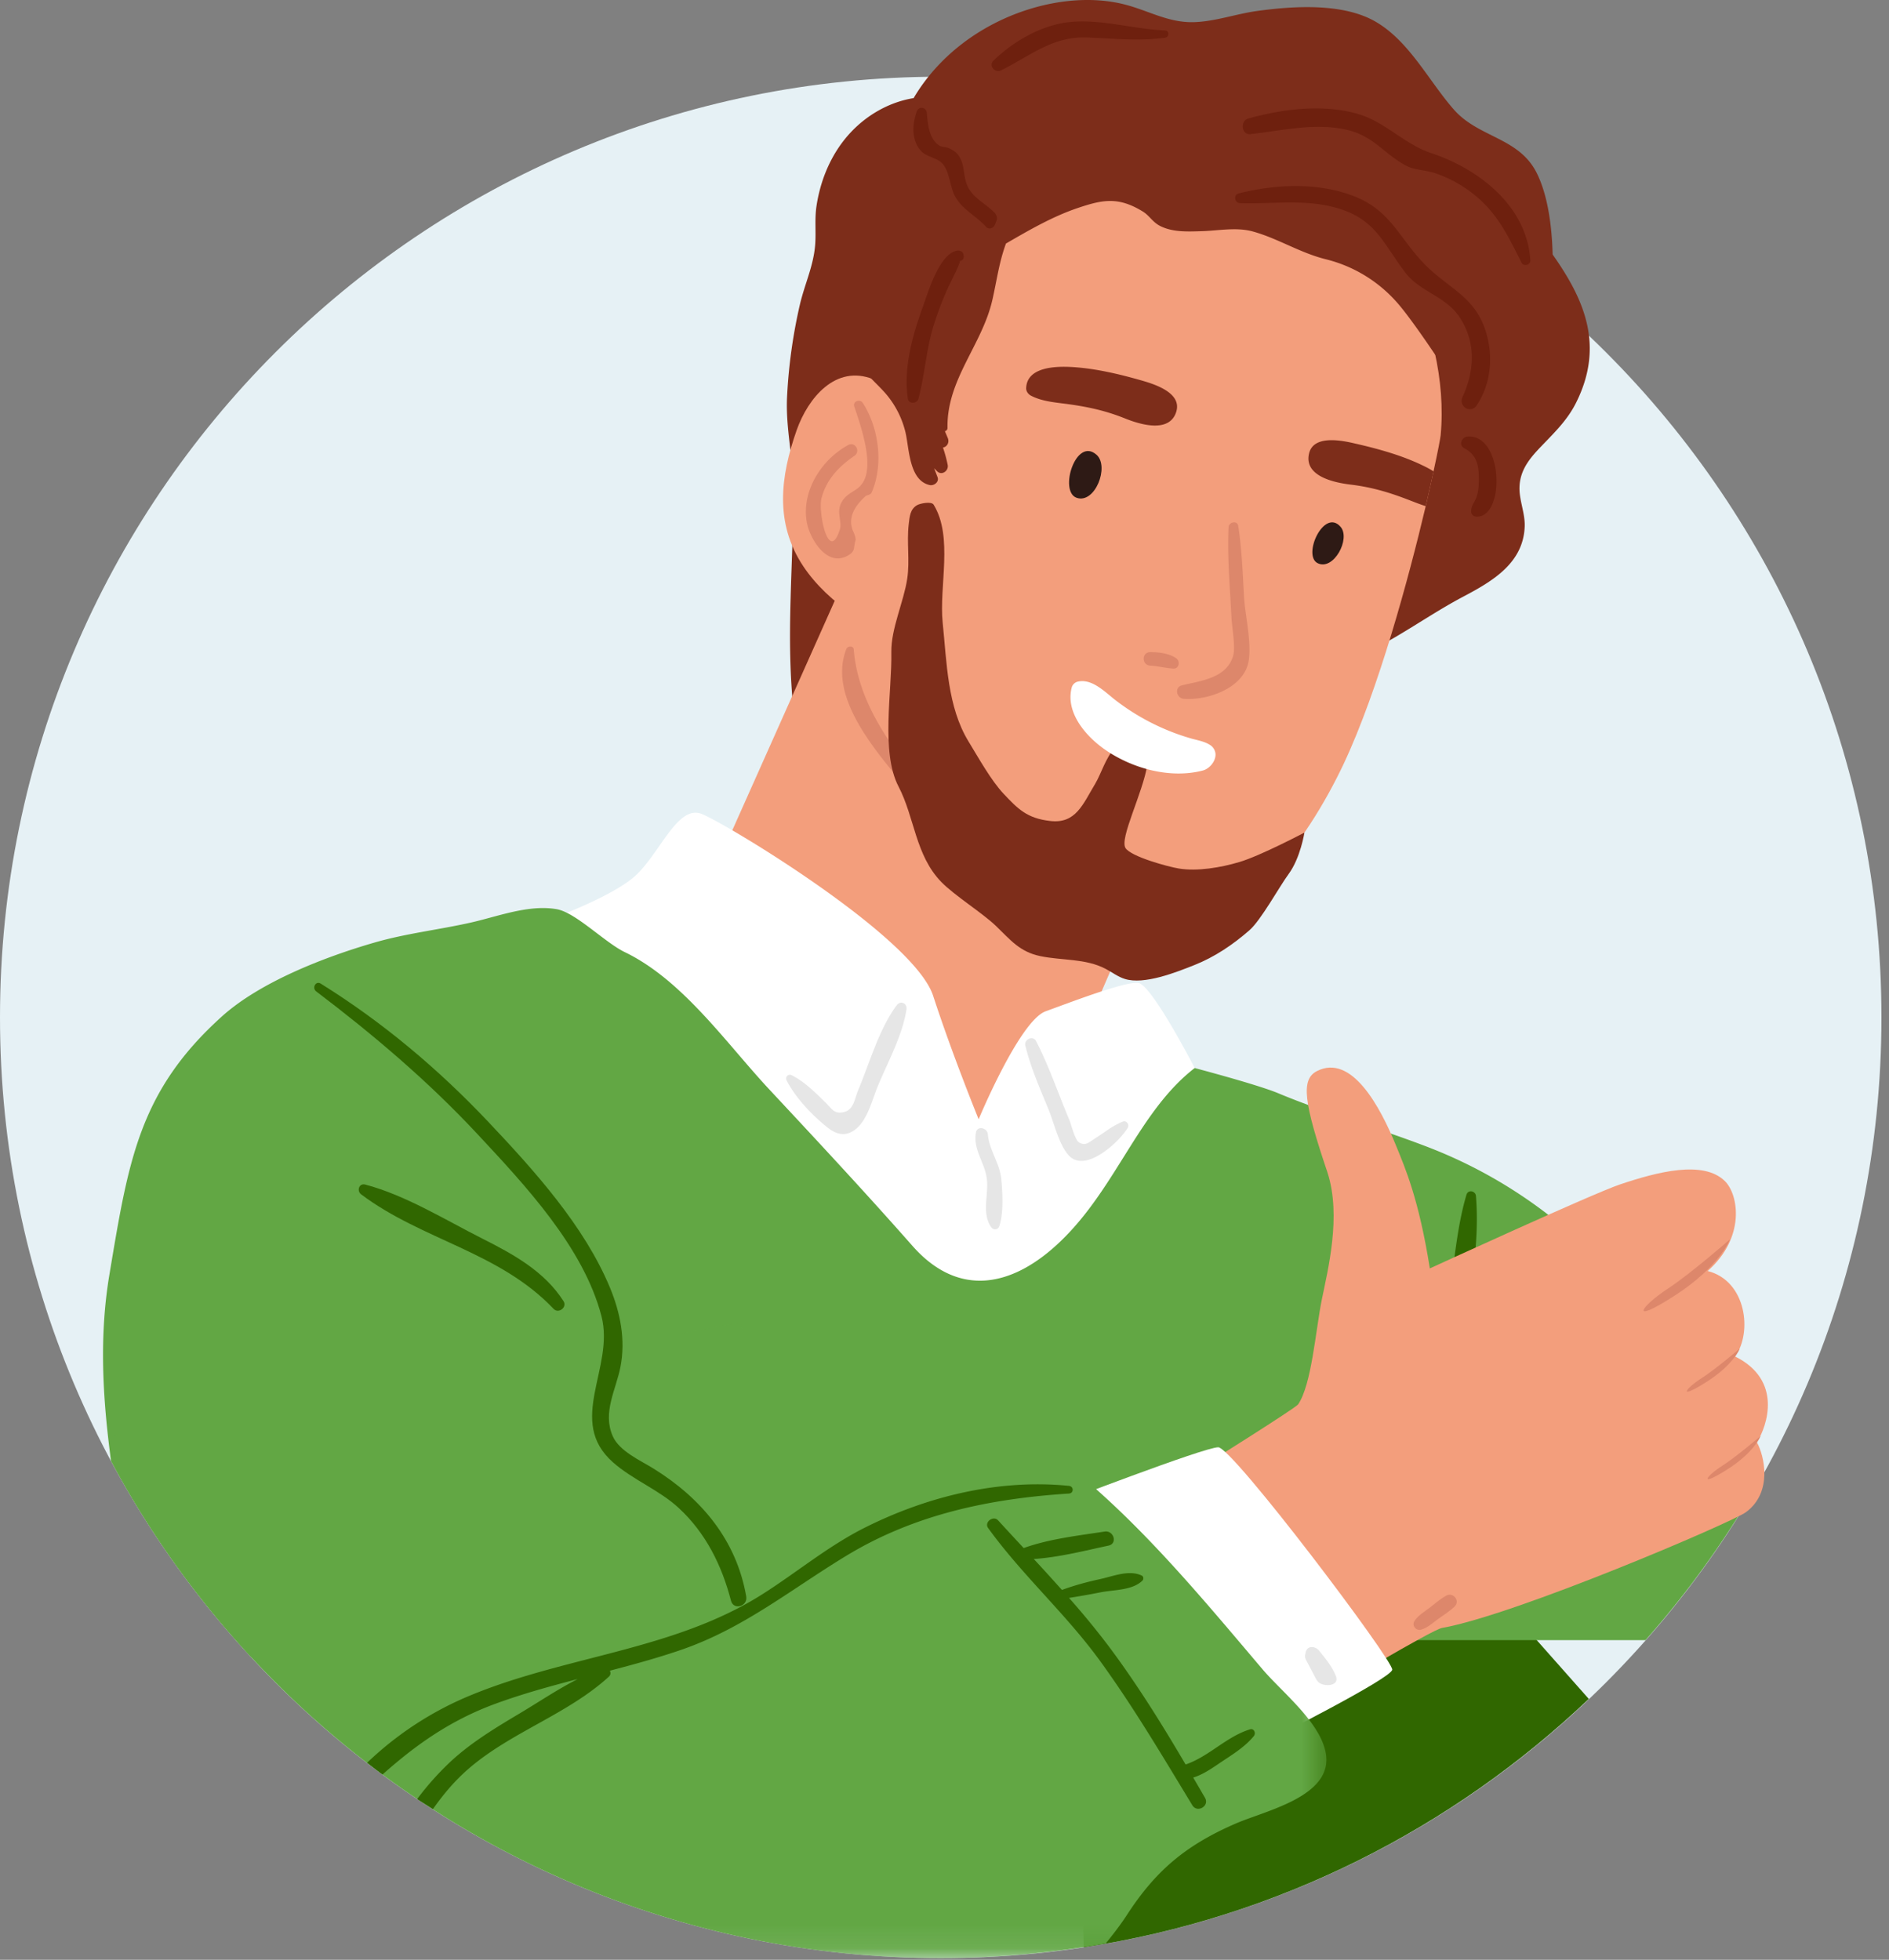 <svg width="80" height="83" viewBox="0 0 80 83" xmlns="http://www.w3.org/2000/svg" xmlns:xlink="http://www.w3.org/1999/xlink">
    <rect x="0" y="0" width="80" height="83" fill="#808080" stroke="none"/>
    <defs>
        <path id="a" d="M0 0h51.54v26.912H0z"/>
    </defs>
    <g fill="none" fill-rule="evenodd">
        <path d="M79.68 43.089c0 22.003-17.837 39.84-39.84 39.84C17.837 82.929 0 65.092 0 43.089c0-22.003 17.837-39.84 39.84-39.84 22.003 0 39.84 17.837 39.84 39.84" fill="#E6F1F5"/>
        <path d="m63.377 67.537-6.472-1.71L45.6 69.461l.296 13.01c8.232-1.255 15.627-5.038 21.39-10.52l-3.909-4.414z" fill="#306700"/>
        <path d="M65.755 10.78c-.03-1.181-.198-2.488-.666-3.438-.752-1.527-2.46-1.5-3.515-2.699-1.065-1.21-1.891-2.907-3.33-3.732-1.395-.8-3.492-.654-5.005-.446-.883.121-1.776.446-2.668.473C49.465.972 48.614.43 47.58.177c-1.29-.317-2.713-.184-3.975.206-2.04.63-3.844 1.96-4.913 3.772-1.153.187-2.223.852-2.96 1.798-.625.8-1.005 1.78-1.154 2.78-.083.556-.012 1.093-.056 1.645-.072.882-.436 1.642-.639 2.49a22.2 22.2 0 0 0-.55 3.932c-.068 1.334.266 2.62.268 3.95.006 3.16-.338 6.274.02 9.438.03.28.433.294.445 0 .009-.207.006-.413.01-.62l.028.122c.036.162.223.257.376.214 4.927-1.358 10.198-.845 15.252-1.06 2.137-.09 4.399-.07 6.485-.599 2.125-.537 3.838-1.966 5.746-2.973 1.244-.657 2.563-1.426 2.609-2.994.015-.562-.243-1.112-.22-1.665.03-.764.49-1.266.986-1.78.54-.559 1.058-1.072 1.411-1.78 1.224-2.45.316-4.414-.993-6.273" fill="#7D2D1A"/>
        <path d="M49.482 35.52s-1.848-1.647-2.241-2.236c-.786-1.175-1.951-2.08-2.997-3.01-2.393-2.13-4.969-4.587-7.914-5.953.009-.035.019-.07.027-.106.05-.225-.29-.4-.395-.166l-.064.156c-.07.04-.086.205-.086.205l-8.03 17.995s3.812 1.97 4.56 2.319c2.63 1.221 5.397 4.188 8.203 4.916.753.195 2.645-1.103 3.422-1.5.693-.354.91-1.742 1.134-2.396.51-1.495 4.381-10.224 4.381-10.224" fill="#F39E7C"/>
        <path d="M59.533 11.51c-1.84-3.656-5.828-6.03-10.097-5.816-2.148.11-4.258.338-6.148 1.399-1.748.981-3.147 2.454-4.19 4.091-.963 1.516-1.601 3.19-2.073 4.902-.019-.006-.025-.018-.043-.025-1.595-.637-2.76.798-3.24 2.148-.699 1.988-.938 3.95.277 5.773.51.767 1.276 1.503 2.135 2.055.355 2.147.95 4.668 2.196 6.43 2.037 2.876 6.406 6.993 9.83 7.287 4.11.35 7.224-4.22 8.728-7.41 1.478-3.148 2.748-7.853 3.472-10.908.128-.553.239-1.05.33-1.473.185-.846.29-1.404.302-1.527.22-2.319-.405-4.797-1.479-6.926" fill="#F39E7C"/>
        <path d="M46.441 19.262c-.879-.786-1.609 1.555-.845 1.82.78.27 1.396-1.328.845-1.82M56.773 22.31c-.702-.807-1.626 1.216-.969 1.542.672.333 1.408-1.036.969-1.542" fill="#2E1A15"/>
        <path d="M48.441 16.141a4.565 4.565 0 0 0-.082-.024c-.962-.276-2.004-.523-3-.575-.653-.033-1.87-.005-1.901.899-.004.125.084.25.191.309.485.261 1.09.296 1.627.371.852.12 1.575.281 2.38.605.616.247 1.883.64 2.162-.298.223-.752-.802-1.117-1.377-1.287M60.71 19.963c-.091.423-.202.92-.33 1.472-.277-.085-.552-.201-.817-.3-.803-.306-1.515-.509-2.373-.613-.663-.08-1.964-.344-1.755-1.3.166-.768 1.24-.596 1.828-.467.025.006.055.012.08.019.975.22 2.012.502 2.908.938.141.067.3.147.46.251" fill="#7D2D1A"/>
        <path d="M60.602 12.033c-.77-1.42-1.635-2.76-2.8-3.891a12.725 12.725 0 0 0-7.694-3.537c-3.267-.305-6.458-.091-9.193 1.877-1.105.795-2.062 1.777-2.89 2.852-.472.612-1.044 1.3-1.339 2.019-.308.754-.116 1.525-.516 2.262-.045.012-.088.037-.1.084-.2.729 0 1.228.434 1.86.317.461.767.802 1.111 1.239.348.442.6.96.731 1.506.162.679.147 2.038 1.023 2.238.184.043.415-.13.336-.336l-.144-.374.119.12c.198.21.506-.012.455-.264a5.845 5.845 0 0 0-.2-.734c.166-.026.286-.209.202-.408l-.12-.283c.06-.018.111-.06.11-.147-.036-2.045 1.465-3.503 1.9-5.413.19-.833.284-1.598.576-2.389.976-.566 1.968-1.142 3.035-1.503 1.05-.354 1.719-.493 2.76.147.29.179.409.447.736.613.54.273 1.176.236 1.76.22.672-.018 1.451-.177 2.138.006 1.055.282 2.02.912 3.118 1.183a5.9 5.9 0 0 1 3.043 1.864c.57.652 1.593 2.188 1.593 2.188s.246-.067.34-.222c.584-.96-.044-1.892-.524-2.777" fill="#7D2D1A"/>
        <path d="M52.689 25.333c-.061-1.022-.092-2.049-.25-3.062-.037-.241-.398-.168-.409.056-.06 1.27.062 2.556.123 3.826.018.393.182 1.263.066 1.64-.293.942-1.377 1.036-2.162 1.232-.333.083-.237.545.077.57.954.073 2.373-.39 2.7-1.406.233-.73-.1-2.106-.145-2.856M49.811 27.876c-.305-.208-.738-.26-1.1-.257-.37.004-.365.55 0 .57.332.02.651.106.981.126.25.015.298-.318.119-.44M36.538 17.062c-.116-.179-.432-.07-.36.152.244.742.908 2.535.315 3.296-.26.334-.664.36-.877.812-.193.411.057.782-.05 1.111-.474 1.46-.928-.759-.775-1.336.21-.792.74-1.346 1.393-1.792.278-.19.035-.619-.266-.455-1.129.612-1.992 1.959-1.748 3.28.124.671.823 1.86 1.683 1.427.414-.208.269-.355.387-.692a.975.975 0 0 0-.101-.345c-.22-.484-.057-.98.492-1.483.064-.088.231-.057.284-.18.509-1.175.31-2.734-.377-3.795M44.962 39.328c-1.648-1.687-3.458-3.068-4.959-4.926-1.66-2.056-3.626-4.172-3.847-6.898-.014-.172-.261-.152-.314-.017-.888 2.29 1.772 4.867 3.043 6.509 1.562 2.017 3.468 4.59 5.878 5.633.172.075.325-.172.2-.301" fill="#DD876B"/>
        <path d="M52.48 36.51c-.77.23-1.773.403-2.56.272-.459-.076-2.009-.498-2.252-.862-.27-.404.725-2.312.925-3.542-.494-.165-1-.386-1.378-.709-.387.416-.585 1.11-.836 1.53-.523.867-.818 1.698-1.906 1.57-.983-.114-1.362-.508-1.968-1.15-.536-.567-1.074-1.543-1.483-2.209-.902-1.473-.925-3.35-1.099-5.038-.159-1.544.455-3.63-.383-4.998-.095-.154-.57-.052-.694.016-.302.167-.324.487-.363.824-.087.759.052 1.528-.06 2.285-.144.98-.692 2.127-.674 3.12.032 1.659-.456 4.237.305 5.693.68 1.301.712 2.913 1.809 4.039.566.582 1.735 1.306 2.318 1.866.62.596 1 1.093 1.878 1.276.917.192 1.91.092 2.763.538.274.143.524.34.82.43.822.252 2.15-.277 2.926-.584.872-.344 1.643-.867 2.347-1.481.484-.42 1.274-1.859 1.657-2.378.502-.68.671-1.757.671-1.757s-1.85.978-2.763 1.25" fill="#7D2D1A"/>
        <path d="M51.22 31.535c-.227-.142-.555-.195-.773-.259a9.613 9.613 0 0 1-3.212-1.628c-.437-.338-.992-.927-1.6-.778a.352.352 0 0 0-.247.246c-.277 1.066.605 2.075 1.418 2.637 1.15.795 2.752 1.24 4.134.879.293-.077.573-.419.534-.73a.496.496 0 0 0-.254-.367M22.954 39.062s3.015-1.053 4.02-2.034c1.005-.98 1.743-2.938 2.73-2.562.988.376 8.998 5.199 9.816 7.71.818 2.513 1.926 5.226 1.926 5.226s1.732-4.17 2.837-4.572c1.104-.402 3.35-1.265 3.918-1.204.569.06 2.395 3.606 2.395 3.606s-3.707 9.237-4.42 9.12c-.713-.117-6.293 1.682-8.075 1.135-1.782-.548-15.147-16.425-15.147-16.425" fill="#FFF"/>
        <path d="M69.69 69.46a39.982 39.982 0 0 0 3.99-5.349c-.254-.724-.511-1.443-.768-2.15-1.086-2.985-2.593-5.77-4.805-8.182a20.215 20.215 0 0 0-7.645-5.203c-2.098-.808-4.275-1.417-6.35-2.285-.732-.301-2.607-.816-3.516-1.059-2.367 1.828-3.314 5.058-5.67 7.327-2.025 1.951-4.322 2.434-6.29.198-1.978-2.245-4.019-4.435-6.06-6.623-1.82-1.952-3.655-4.62-6.113-5.809-.852-.411-2.077-1.678-2.888-1.82-1.188-.206-2.482.306-3.623.564-1.362.308-2.749.46-4.094.85-2.146.62-4.865 1.684-6.47 3.137-3.508 3.166-3.95 6.119-4.755 10.928-.43 2.56-.3 5.156.07 7.887a39.912 39.912 0 0 0 5.969 8.344c7.79.22 22.63-.754 22.63-.754H69.69z" fill="#62A744"/>
        <path d="M62.507 50.654c-.018-.224-.334-.286-.402-.054-.454 1.527-.527 3.192-.816 4.762a69.395 69.395 0 0 1-1.07 4.728c-.111.432.55.614.667.184.813-2.957 1.874-6.526 1.621-9.62" fill="#306700"/>
        <path d="M73.05 50.021c.58.572.883 2.382-.73 3.808 1.647.418 1.9 2.602 1.164 3.62 2.025 1.008 1.357 2.942.922 3.635.314.567.682 2.12-.47 2.962-.595.434-9.755 4.35-12.87 4.9-.42.075-4.779 2.686-4.779 2.686l-5.263-9.59s3.846-2.409 3.951-2.564c.574-.84.742-3.136 1-4.418.259-1.28.84-3.55.247-5.395-1.005-2.978-1.141-3.948-.45-4.303 1.459-.747 2.67 1.477 3.36 3.178.373.917.958 2.243 1.422 5.179 0 0 6.897-3.169 8.056-3.558 1.57-.527 3.523-1.042 4.44-.14" fill="#F39E7C"/>
        <path d="M44.738 63.706s6.252-2.412 6.855-2.412c.603 0 7.428 9.044 7.369 9.421-.06.377-5.146 2.94-5.146 2.94l-9.078-9.949z" fill="#FFF"/>
        <g transform="translate(4.633 56.017)">
            <mask id="b" fill="#fff">
                <use xlink:href="#a"/>
            </mask>
            <path d="M48.839 14.683c-2.61-3.073-5.455-6.548-8.743-9.021a10.07 10.07 0 0 0-.536.413c-.416.347-.756.738-1.11 1.132-.731.81-1.414.966-2.568 1.074-1.26.119-2.46.334-3.63.779-.98.37-1.996 3.028-2.892 3.67-.105-.552-.228-1.113-.511-1.598C28.58 10.672 26.746 0 26.746 0L0 4.843c.019.343.046.68.073 1.019C6.787 18.389 20 26.912 35.207 26.912a40.06 40.06 0 0 0 6.989-.624c.318-.39.627-.79.904-1.216 1.21-1.86 2.476-2.942 4.614-3.866 1.268-.548 4.12-1.147 3.802-2.97-.23-1.318-1.85-2.58-2.677-3.553" fill="#62A744" mask="url(#b)"/>
        </g>
        <path d="M45.273 62.928c-2.964-.298-5.986.437-8.64 1.766-1.55.777-2.863 1.878-4.317 2.805-1.353.864-2.84 1.457-4.37 1.93-2.668.825-5.448 1.303-8.037 2.378a14.065 14.065 0 0 0-4.362 2.848c.216.167.431.336.652.498 1.394-1.241 2.858-2.293 4.795-3.002 1.136-.416 2.302-.736 3.473-1.042-.844.43-1.646.971-2.448 1.45-1.004.598-2.007 1.2-2.875 1.99a11.987 11.987 0 0 0-1.476 1.642c.219.147.445.284.666.427.432-.613.915-1.195 1.514-1.713 1.799-1.554 4.197-2.303 5.942-3.9.075-.07.077-.17.039-.25.997-.26 1.99-.532 2.965-.864 2.674-.909 4.666-2.557 7.045-4.001 2.905-1.764 6.082-2.42 9.434-2.637.21-.014.206-.305 0-.325" fill="#306700"/>
        <path d="M27.68 62.198c-.558-.347-1.446-.735-1.728-1.37-.449-1.008.14-1.978.326-2.946.221-1.144-.006-2.287-.447-3.351-1.083-2.61-3.21-4.965-5.13-6.997-2.128-2.253-4.486-4.239-7.118-5.877-.214-.133-.382.186-.192.33 2.42 1.834 4.75 3.811 6.822 6.035 2.004 2.15 4.502 4.799 5.26 7.721.566 2.187-1.503 4.44.492 6.192.852.75 1.94 1.155 2.78 1.93 1.146 1.06 1.825 2.431 2.212 3.925.11.423.718.239.646-.178-.416-2.392-1.905-4.162-3.923-5.414" fill="#306700"/>
        <path d="M61.255 67.574c-.266.143-.503.36-.744.542-.216.165-.473.31-.614.548-.111.185.072.406.274.356.278-.069.506-.29.735-.455.236-.171.496-.328.703-.534.237-.237-.064-.612-.354-.457" fill="#DD876B"/>
        <path d="M23.866 55.107c-.801-1.26-2.126-1.99-3.429-2.646-1.575-.794-3.262-1.844-4.97-2.294-.263-.069-.369.267-.174.414 2.579 1.94 5.855 2.432 8.152 4.851.207.22.586-.066.421-.325" fill="#306700"/>
        <path d="M56.575 70.986c-.15-.395-.44-.742-.702-1.07-.177-.224-.554-.241-.586.12a.317.317 0 0 0 .022.26l.396.752a.68.68 0 0 0 .134.195c.218.2.904.184.736-.257M37.98 42.569c-.756 1.015-1.144 2.432-1.635 3.598-.152.363-.186.845-.624.935-.402.083-.487-.142-.765-.414-.443-.433-.87-.863-1.422-1.15a.161.161 0 0 0-.22.22c.381.741 1.085 1.48 1.737 1.997.363.288.742.392 1.145.099.544-.394.74-1.28.98-1.857.43-1.037 1.047-2.143 1.214-3.256.037-.253-.253-.382-.41-.172M42.407 49.958c-.06-.693-.517-1.243-.572-1.927-.021-.266-.45-.373-.504-.068-.13.748.388 1.269.465 1.995.071.667-.228 1.441.184 2.016.093.131.287.115.34-.044.188-.567.14-1.376.087-1.972M47.563 47.498c-.432.164-.76.446-1.149.69-.306.193-.431.36-.714.196-.178-.103-.336-.774-.411-.95-.47-1.108-.856-2.272-1.41-3.34-.133-.256-.521-.075-.455.193.225.923.62 1.817.98 2.694.234.566.458 1.573.9 1.993.713.679 2.105-.62 2.458-1.216.074-.124-.05-.316-.199-.26" fill="#E6E6E6"/>
        <path d="M42.12 9.007c-.342-.355-.8-.557-1.072-.988-.276-.436-.16-.935-.4-1.351-.113-.201-.256-.296-.461-.393-.115-.054-.327-.048-.43-.123-.426-.308-.465-.915-.507-1.374-.023-.243-.342-.295-.426-.057-.174.491-.227 1.065.069 1.528.24.375.559.358.893.572.443.283.413 1.086.684 1.536.328.549.883.792 1.294 1.254.121.137.318.047.374-.098l.069-.18c.041-.11-.01-.246-.087-.326M62.938 14.084c-.455-1.522-1.564-1.843-2.581-2.87-1.103-1.113-1.439-2.298-3.03-2.911-1.522-.588-3.308-.504-4.868-.111-.234.058-.177.403.056.411 1.33.044 2.661-.172 3.973.17 1.777.462 2.06 1.509 3.033 2.777.62.808 1.672.985 2.263 1.84.732 1.059.674 2.298.155 3.422-.187.404.35.73.602.352.6-.902.706-2.047.397-3.08M62.144 18.492c-.24.02-.384.36-.133.49.587.307.629.826.616 1.437-.005.254-.03.503-.14.734-.093.193-.179.285-.185.504-.004.125.105.22.224.224 1.231.047 1.146-3.521-.382-3.39M60.602 6.48c-1.158-.385-1.947-1.346-3.168-1.676-1.48-.4-3.112-.184-4.567.214-.354.097-.299.703.09.662 1.349-.147 2.713-.49 4.067-.185 1.156.26 1.573 1.01 2.515 1.517.362.194.857.191 1.252.326a5.407 5.407 0 0 1 1.929 1.155c.802.744 1.235 1.677 1.718 2.633.088.175.386.095.373-.101-.148-2.305-2.18-3.869-4.209-4.545M49.331 1.288c-1.373-.054-2.855-.537-4.224-.328-1.117.17-2.232.829-3.03 1.605-.224.217.059.542.319.414 1.242-.613 2.171-1.449 3.65-1.392 1.123.044 2.153.162 3.285.012.193-.025.207-.303 0-.311M40.813 10.83l-.01-.058c-.021-.126-.167-.178-.276-.157-.763.149-1.23 1.793-1.467 2.447-.431 1.187-.804 2.56-.61 3.828.036.233.39.205.445 0 .27-1.006.324-2.048.629-3.051.174-.572.387-1.131.635-1.675.076-.168.567-1.122.486-1.114.12-.01.189-.101.168-.22" fill="#6E200E"/>
        <path d="M52.935 73.24c-1.006.313-1.732 1.15-2.724 1.488-.993-1.69-2.029-3.357-3.2-4.932a33.732 33.732 0 0 0-1.738-2.123c.447-.07.89-.148 1.338-.237.572-.113 1.34-.075 1.77-.495.059-.057.052-.177-.027-.214-.539-.255-1.196.025-1.756.148-.563.122-1.096.267-1.625.46-.394-.44-.79-.877-1.192-1.31 1.056-.068 2.164-.353 3.166-.567.395-.084.22-.654-.164-.595-1.11.17-2.358.312-3.43.699-.361-.39-.724-.78-1.083-1.173-.202-.222-.602.075-.422.325 1.439 1.993 3.296 3.637 4.745 5.635 1.419 1.956 2.649 4.041 3.903 6.106.208.341.737.034.537-.314-.165-.287-.333-.573-.5-.859.383-.12.719-.341 1.064-.576.528-.36 1.094-.683 1.504-1.182.098-.122.01-.338-.166-.284" fill="#306700"/>
        <path d="M70.634 54.576c.948-.62 2.628-2.086 2.628-2.086s-.43 1.16-2.369 2.401c-1.938 1.241-1.402.432-.259-.315M72.068 58.364c.581-.371 1.611-1.25 1.611-1.25s-.262.696-1.451 1.44c-1.19.744-.861.258-.16-.19M72.949 62.07c.581-.371 1.611-1.251 1.611-1.251s-.262.697-1.451 1.44c-1.19.745-.862.259-.16-.189" fill="#DD876B"/>
    </g>
</svg>
